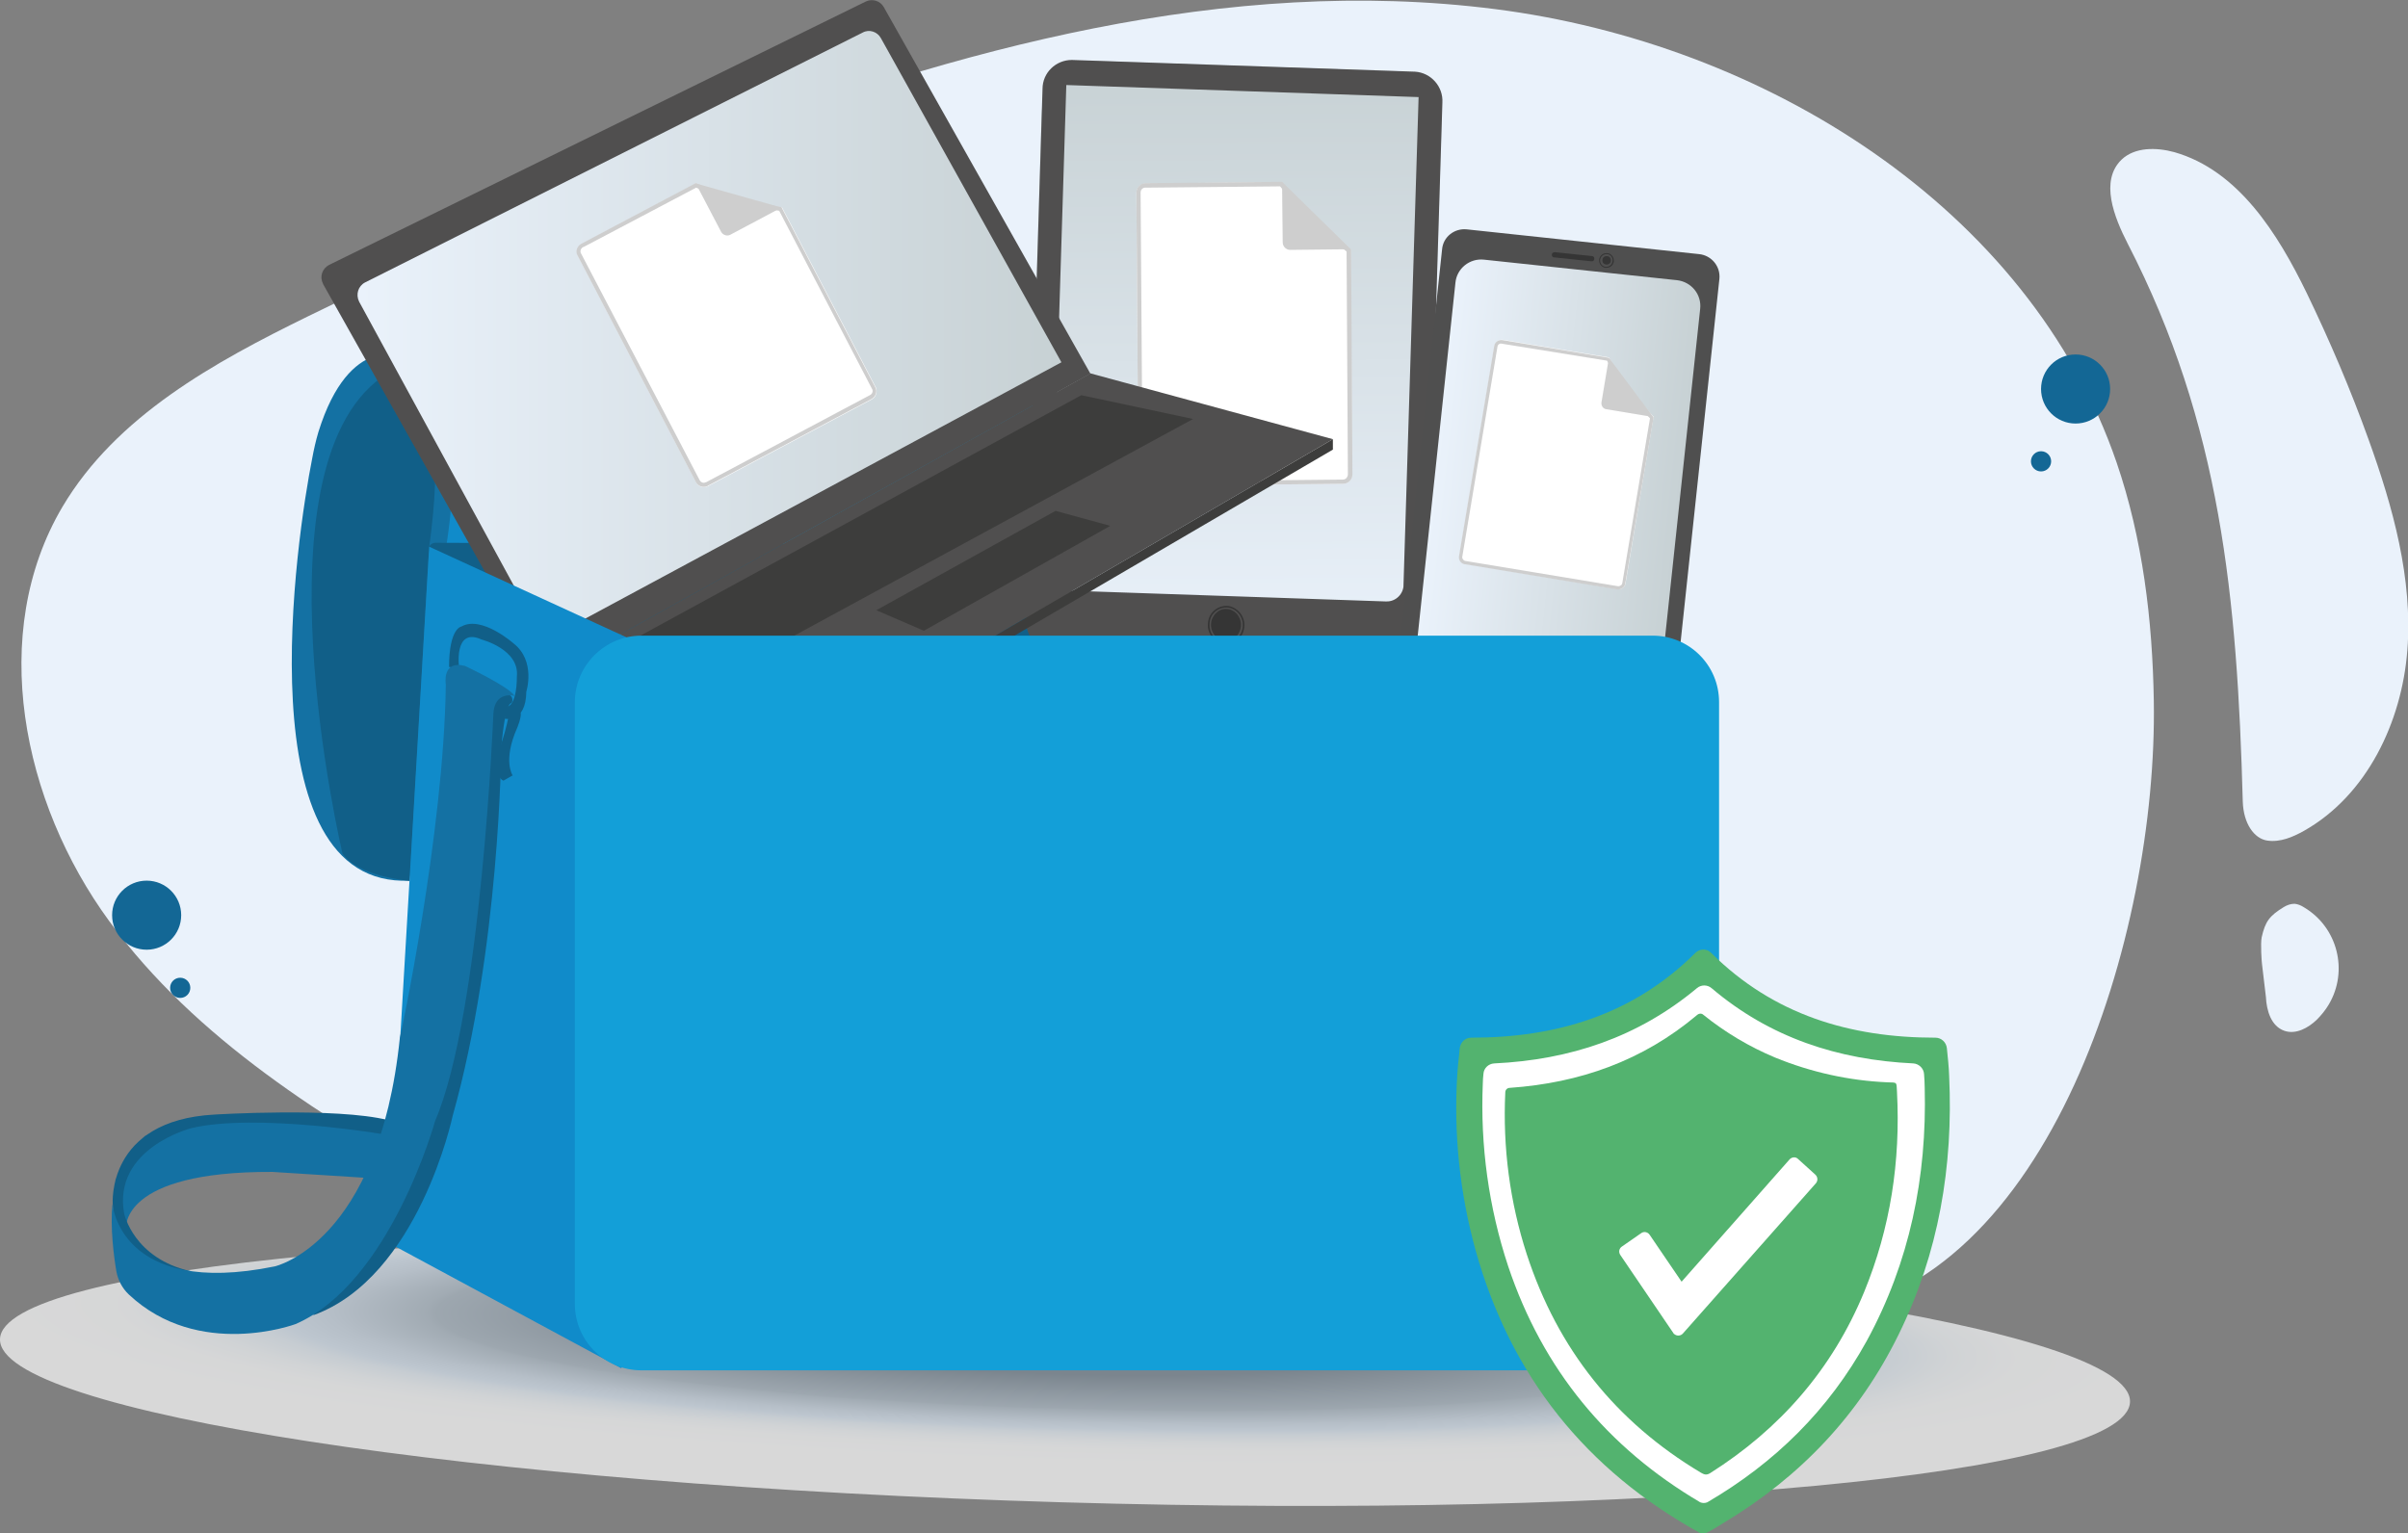 <?xml version="1.0" encoding="utf-8"?>
<!-- Generator: Adobe Illustrator 23.0.1, SVG Export Plug-In . SVG Version: 6.00 Build 0)  -->
<svg version="1.1" id="Livello_1" xmlns="http://www.w3.org/2000/svg" xmlns:xlink="http://www.w3.org/1999/xlink" x="0px" y="0px"
	 viewBox="0 0 738.9 470.6" style="enable-background:new 0 0 738.9 470.6;" xml:space="preserve">
<rect x="0" y="0" width="738.9" height="470.6" fill="#808080" stroke="none"/>
<style type="text/css">
	.st0{fill:#EAF2FB;}
	.st1{opacity:0.69;fill:url(#SVGID_1_);enable-background:new    ;}
	.st2{fill:#108BCA;}
	.st3{fill:#1471A3;}
	.st4{fill:#115F88;}
	.st5{fill:url(#SVGID_2_);}
	.st6{fill:#504F4F;}
	.st7{fill:#353535;}
	.st8{fill:#FFFFFF;}
	.st9{fill:#CECECE;}
	.st10{fill:#3D3D3C;}
	.st11{fill:url(#SVGID_3_);}
	.st12{fill:#4F4F4F;}
	.st13{fill:url(#SVGID_4_);}
	.st14{fill:#139FD8;}
	.st15{fill:#53B36F;}
	.st16{fill:#136795;}
</style>
<title>6_docs</title>
<g>
	<g>
		<g id="Livello_1-2">
			<path class="st0" d="M139.1,365.9c0,0,153.3,70.3,418.7,37.7c71.2-8.8,104.3-116.8,103.1-188.5c-0.4-24.8-3.4-49.7-11.4-73.1
				C622.6,63.5,541.1,13.3,458.8,2.8S293.7,15.1,216.1,44.5c-41.3,15.6-81.7,33.1-121.4,52.5c-29,14.2-59,30.7-75.5,58.5
				c-23,38.9-12.4,90.7,14.3,127.2S99.8,343.5,139.1,365.9"/>
			
				<radialGradient id="SVGID_1_" cx="-3342.228" cy="-5346.829" r="95.778" gradientTransform="matrix(3.42 0.1 1.000000e-02 -0.42 11810.981 -1502.896)" gradientUnits="userSpaceOnUse">
				<stop  offset="0.33" style="stop-color:#788794"/>
				<stop  offset="0.59" style="stop-color:#AAB8C4"/>
				<stop  offset="0.6" style="stop-color:#B0BECA"/>
				<stop  offset="0.69" style="stop-color:#CDDAE7"/>
				<stop  offset="0.74" style="stop-color:#D8E5F2"/>
				<stop  offset="0.77" style="stop-color:#E5EEF6"/>
				<stop  offset="0.83" style="stop-color:#F4F8FB"/>
				<stop  offset="0.89" style="stop-color:#FCFDFE"/>
				<stop  offset="1" style="stop-color:#FFFFFF"/>
			</radialGradient>
			<path class="st1" d="M653.6,430.3c-0.7,22.3-147.5,36.1-328,30.8S-0.7,433.3,0,411s147.5-36.1,328-30.8S654.3,408,653.6,430.3z"
				/>
			<path class="st2" d="M119.1,108.7c0,0,6.1-10.5,160.6,9c16.1,2,32.4,2,48.5,0c30.1-3.9,80.6-9.8,103.1-8.9
				c0,0,33.2,8.6,34.2,59.1l-302.6,24.4l-31.3-16.7"/>
			<path class="st3" d="M136.9,167.8c0,0,9.6-53.6-12.8-58.4c0,0-16.8-7.6-26.4,23.2c-0.8,2.7-1.4,5.4-1.9,8.1
				c-4.7,23.6-21.1,131.9,29.9,129.6L136.9,167.8z"/>
			<path class="st4" d="M105.1,262c0,0-28.8-121.6,14-147.5c0,0,20.7-5.2,12.6,53.4l-6,102.5C125.6,270.3,110.1,269.2,105.1,262z"/>
			<path class="st4" d="M465,167.8l-331.4-1.2c-1.2,0-2.1,1-2.1,2.1c0,0.7,0.3,1.3,0.9,1.7l62.3,26.1c0.4,0.2,5.7-1.4,6.1-1.4
				l315.1,12c1.9,0,7.4,3.9,6.1,2.6l-8-11.5c-0.1-0.1-5.6-0.6-1.2-1L466,168.1C465.7,167.9,465.4,167.8,465,167.8z"/>
			
				<linearGradient id="SVGID_2_" gradientUnits="userSpaceOnUse" x1="299.411" y1="402.952" x2="299.411" y2="587.126" gradientTransform="matrix(1 -4.537840e-03 -4.537840e-03 -1 81.957 606.975)">
				<stop  offset="0" style="stop-color:#EAF2FB"/>
				<stop  offset="1" style="stop-color:#C7D1D4"/>
			</linearGradient>
			<path class="st5" d="M315.7,162.4l3.9-127.1c0.3-9.5,7.8-16.9,16.8-16.6l93.1,3.2c7.4,0.3,13.1,6.7,12.9,14.4l-4,130.2
				c-0.6,20.6-17,36.7-36.6,36l-51.8-1.8C330.4,200.1,315.1,182.9,315.7,162.4z"/>
			<path class="st6" d="M430.7,179.4c0,2.9-2.4,5.3-5.3,5.2c-0.1,0-0.2,0-0.3,0l-102.7-3.5l0,0l4.8-155l108.1,3.7l0,0l-4.7,151.9
				 M437.7,190.3l4.9-158.8c0.3-4.9-3.5-9.2-8.4-9.5l-105.3-3.6c-4.9,0-9,3.9-9,8.9c0,0,0,0,0,0l-5,163c-0.3,5,3.5,9.2,8.5,9.5
				l101.2,3.5C431.6,203.6,437.5,197.7,437.7,190.3L437.7,190.3z"/>
			<path class="st7" d="M370.7,191c0.3-3.1,3.1-5.3,6.2-5c0,0,0,0,0.1,0c3.1,0.6,5.2,3.5,4.8,6.6c-0.3,3.1-3.1,5.3-6.2,5
				c0,0,0,0-0.1,0C372.3,197.1,370.2,194.1,370.7,191z M381.3,192.6c0.4-2.9-1.5-5.6-4.4-6.1c-2.8-0.3-5.4,1.7-5.7,4.5
				c0,0,0,0.1,0,0.1c-0.4,2.9,1.5,5.6,4.4,6.1C378.4,197.5,380.9,195.5,381.3,192.6C381.3,192.6,381.3,192.6,381.3,192.6
				L381.3,192.6z"/>
			<ellipse class="st7" cx="376.2" cy="191.8" rx="4.6" ry="4.9"/>
			<path class="st8" d="M412,148.5l-59.8,0.6c-1.6,0-2.9-1.3-2.9-2.8c0,0,0,0,0,0l-0.6-87.1c0-1.6,1.3-2.9,2.9-2.9l41.8-0.4
				l8.8,10.8l12.3,9.9l0.4,69C414.9,147.2,413.7,148.5,412,148.5C412.1,148.5,412.1,148.5,412,148.5z"/>
			<path class="st9" d="M392.8,57.2l8.4,10.3l0.1,0.1l0.1,0.1l11.8,9.5l0.4,68.4c0,0.4-0.2,0.8-0.4,1.1c-0.3,0.3-0.7,0.5-1.2,0.5
				l-59.8,0.6h-0.1c-0.8,0-1.5-0.7-1.5-1.5L350,59.1c0-0.9,0.7-1.6,1.6-1.5L392.8,57.2 M393.4,55.8l-41.8,0.4
				c-1.6,0-2.9,1.3-2.9,2.9l0.6,87.1c0,1.5,1.2,2.8,2.8,2.9h0.2l59.8-0.6c1.6,0,2.9-1.3,2.9-2.9c0,0,0,0,0,0l-0.4-69l-12.3-9.9
				L393.4,55.8L393.4,55.8z"/>
			<path class="st9" d="M393.4,55.8l0.2,18.6c0,1.3,1.1,2.3,2.3,2.3c0,0,0,0,0,0l18.6-0.2L393.4,55.8z"/>
			<polygon class="st6" points="231.9,237.9 409,134.8 334.6,114.6 166.9,207.7 			"/>
			<polygon class="st10" points="168.1,210 166.9,207.7 231.9,237.9 231.9,241.5 			"/>
			<path class="st6" d="M99.2,87.3l67.7,120.4l167.7-93L271.2,2.2c-1.1-2-3.6-2.7-5.6-1.7L101,81.3c-2.1,1.1-3,3.6-1.9,5.7
				C99.1,87.1,99.1,87.2,99.2,87.3z"/>
			
				<linearGradient id="SVGID_3_" gradientUnits="userSpaceOnUse" x1="109.669" y1="366.744" x2="325.65" y2="366.744" gradientTransform="matrix(1 0 0 -1 0 469.89)">
				<stop  offset="0" style="stop-color:#EAF2FB"/>
				<stop  offset="1" style="stop-color:#C7D1D4"/>
			</linearGradient>
			<path class="st11" d="M110.2,92.6l56.7,104.1l158.8-85.5l-55.4-99.5c-1.1-2-3.6-2.8-5.6-1.7L112,86.7
				C109.9,87.8,109.1,90.4,110.2,92.6C110.2,92.5,110.2,92.6,110.2,92.6z"/>
			<polygon class="st10" points="182.2,202.9 209.5,213.7 366.1,128.6 331.8,121.3 			"/>
			<polygon class="st10" points="268.9,187.3 283.5,193.6 340.7,161.4 323.9,156.8 			"/>
			<polyline class="st10" points="231.9,237.9 231.9,241.5 409,138 409,134.8 			"/>
			<path class="st8" d="M267.5,122.6l-50.2,26.6c-1.3,0.7-2.9,0.3-3.6-1c0,0,0,0,0,0l-36.4-69.7c-0.6-1.3-0.1-2.9,1.2-3.6l35.1-18.6
				l11.9,4.8l14.5,2.6l28.8,55.3C269.3,120.3,268.8,121.9,267.5,122.6z"/>
			<path class="st9" d="M213.6,57.6l11.4,4.6h0.1h0.1l13.9,2.5l28.5,54.7c0.2,0.3,0.2,0.7,0.1,1c-0.1,0.4-0.4,0.7-0.8,0.9L216.7,148
				c0,0-0.1,0-0.1,0c-0.7,0.4-1.5,0.1-1.9-0.6l-36.4-69.6c-0.4-0.7-0.1-1.6,0.7-2c0,0,0,0,0.1,0L213.6,57.6 M213.5,56.2l-35.1,18.6
				c-1.3,0.7-1.9,2.3-1.2,3.6l36.4,69.7c0.7,1.2,2.2,1.7,3.5,1.1l0.1-0.1l50.2-26.6c1.3-0.7,1.9-2.3,1.2-3.6l-28.8-55.3l-14.5-2.6
				L213.5,56.2L213.5,56.2z"/>
			<path class="st9" d="M213.5,56.3l7.8,14.9c0.6,1,1.9,1.4,2.9,0.8c0,0,0,0,0,0l15.6-8.3L213.5,56.3z"/>
			<polygon class="st2" points="131.7,167.8 194.6,196.7 190.7,420 119.1,381.4 			"/>
			<path class="st4" d="M140.9,205.2c0,0-1.9-12.9,6.9-8.9c0,0,11.7,3,10.8,11.4c0,0,0.2,9.5-3.6,9.3l-0.1,3.6c0,0,6.5,1.5,6.6-8.3
				c0,0,3-9.4-3.9-14.8c0,0-9.8-8.7-16-5.2c0,0-3.8,0.4-3.8,12.4L140.9,205.2z"/>
			<path class="st4" d="M157,215.8c0,0-2-0.9-3.2,14.1c0,0-0.4,61.1-14.9,112.6c0,0-10.4,49.5-42.8,61.2l22-37.9l22.4-110.5
				l4.9-43.9C145.4,211.3,159.2,211,157,215.8z"/>
			<path class="st4" d="M154.5,239.6l2.8-1.6c0,0-3.1-4.5,1.4-14.6c0,0,1.3-3.1,1.1-4.6l-1.8-0.4l-1.9,1.3c0,0-0.8,4.1-2,7.7
				C154,227.3,150.8,238.3,154.5,239.6z"/>
			<path class="st3" d="M38.7,377c0,0-2-17.5,44.9-17.3l39.4,2.5v-15.8l-17.6-3.2H67.7l-23.3,5.5l-9,13.5L38.7,377z"/>
			<path class="st4" d="M58.6,346.3c0,0-24.1,6.2-20.5,26.2c0,0,2.9,13.8,20.5,17.7H44.7c0,0-9.8-8.9-10.1-20.6
				c0,0-2.1-25.7,31.2-27.5c0,0,37.3-2.3,53.3,1.7l-0.7,4.5C118.4,348.2,78.4,341.5,58.6,346.3z"/>
			<path class="st3" d="M136.8,210.1c0,0-1.3-7.6,5.9-5.7c0,0,13.6,6.4,15.2,9.2c0,0-6.1-1.7-6.5,5.4c0,0-3.7,92.1-17.9,125.1
				c0,0-13.7,49.7-42.8,62.3c0,0-29.7,11.1-51.2-9.1c-2-1.9-3.3-4.4-3.8-7.1c-0.8-4.8-1.9-13.3-1.2-20.7c0,0,2.2,28.9,49.8,19.2
				c0,0,31.9-7,38.4-70.2C122.8,318.5,136.2,255.8,136.8,210.1z"/>
			<path class="st12" d="M450.1,70.4l71.3,7.6c3.8,0.4,6.6,3.8,6.2,7.6l-14.5,135.8c-0.4,3.8-3.8,6.6-7.6,6.2l-71.3-7.6
				c-3.8-0.4-6.6-3.8-6.2-7.6l14.5-135.8C442.8,72.7,446.3,70,450.1,70.4z"/>
			
				<linearGradient id="SVGID_4_" gradientUnits="userSpaceOnUse" x1="411.462" y1="314.179" x2="487.11" y2="314.179" gradientTransform="matrix(0.994 0.106 0.106 -0.994 -1.581 410.117)">
				<stop  offset="0" style="stop-color:#EAF2FB"/>
				<stop  offset="1" style="stop-color:#C7D1D4"/>
			</linearGradient>
			<path class="st13" d="M455.4,79.7l59.2,6.3c4.4,0.5,7.6,4.4,7.1,8.8l-11.6,108.6c-0.5,4.4-4.4,7.6-8.8,7.1l-59.2-6.3
				c-4.4-0.5-7.6-4.4-7.1-8.8l11.6-108.6C447,82.4,451,79.2,455.4,79.7z"/>
			<path class="st7" d="M477.1,77.4l11.4,1.2c0.5,0,0.8,0.5,0.7,0.9l0,0c0,0.5-0.5,0.8-0.9,0.7l-11.4-1.2c-0.5,0-0.8-0.5-0.7-0.9
				l0,0C476.2,77.7,476.6,77.4,477.1,77.4z"/>
			<ellipse class="st7" cx="493" cy="79.9" rx="1.3" ry="1.3"/>
			<path class="st7" d="M492.7,82.2c-1.2-0.1-2.1-1.2-2-2.5c0.1-1.2,1.2-2.1,2.5-2c1.2,0.1,2.1,1.2,2,2.5c0,0,0,0,0,0
				C495.1,81.4,494,82.3,492.7,82.2z M493.2,78c-1.1-0.1-2,0.6-2.2,1.7c0,0,0,0,0,0.1c-0.1,1.1,0.7,2,1.7,2.1c1.1,0.1,2-0.7,2.1-1.7
				C495,79.1,494.2,78.1,493.2,78L493.2,78z"/>
			<path class="st7" d="M470.4,220.5c-2.9-0.3-5-2.9-4.7-5.8c0.3-2.9,2.9-5,5.8-4.7c2.9,0.3,5,2.9,4.7,5.8c0,0,0,0,0,0
				C475.8,218.7,473.3,220.8,470.4,220.5z M471.5,210.5c-2.6-0.3-5,1.6-5.3,4.2c-0.3,2.6,1.6,5,4.2,5.3s5-1.6,5.3-4.2c0,0,0,0,0,0
				C476,213.2,474.1,210.8,471.5,210.5C471.5,210.5,471.5,210.5,471.5,210.5z"/>
			<ellipse class="st7" cx="470.9" cy="215.3" rx="4.3" ry="4.4"/>
			<path class="st8" d="M496.2,180.8l-46.5-7.7c-1.2-0.2-2.1-1.3-1.9-2.5l10.8-64.5c0.2-1.2,1.4-2,2.6-1.8c0,0,0,0,0,0l32.5,5.4
				l5.4,9.2l8.3,9l-8.6,51.1C498.6,180.3,497.5,181.1,496.2,180.8C496.3,180.8,496.3,180.8,496.2,180.8z"/>
			<path class="st9" d="M493.1,110.7l5.2,8.8v0.1l0.1,0.1l7.9,8.7l-8.5,50.6c-0.1,0.3-0.2,0.6-0.5,0.7c-0.3,0.2-0.7,0.3-1,0.2
				l-46.5-7.7h-0.1c-0.6-0.1-1.1-0.7-1-1.3l10.8-64.5c0.1-0.7,0.8-1.1,1.4-0.9L493.1,110.7 M493.6,109.8l-32.5-5.4
				c-1.2-0.2-2.4,0.5-2.6,1.8c0,0,0,0,0,0l-10.8,64.5c-0.2,1.2,0.6,2.3,1.8,2.5h0.1l46.5,7.7c1.2,0.2,2.4-0.5,2.6-1.7c0,0,0,0,0,0
				l8.7-51.1l-8.3-9L493.6,109.8L493.6,109.8z"/>
			<path class="st9" d="M493.7,109.8l-2.3,13.8c-0.1,1,0.6,1.9,1.5,2l14.4,2.4L493.7,109.8z"/>
			<path class="st14" d="M196.8,195.1h310.3c11.3,0,20.4,9.1,20.4,20.4v184.7c0,11.3-9.1,20.4-20.4,20.4H196.8
				c-11.3,0-20.4-9.1-20.4-20.4V215.5C176.4,204.3,185.6,195.1,196.8,195.1z"/>
			<path class="st8" d="M521.6,298c0.7-0.6,1.6-0.6,2.3,0c7.9,6.6,16.7,12,26.1,16c13,5.6,26.9,8.8,41,9.6c3.7,0.2,3.3-0.2,3.4,3.6
				c1,25.3-3,49.8-13,73.1c-12,28.1-31.4,49.7-57.3,65.5c-1.4,0.9-2.3,0.4-3.4-0.3c-30.9-19-51.8-45.9-62.5-80.8
				c-5.9-19.2-8.3-39.2-7.2-59.2l0,0c0.1-0.9,0.8-1.6,1.7-1.7C478.2,322.2,501.4,314.4,521.6,298z"/>
			<path class="st15" d="M451.4,318.5c26.2,0,49.7-7,68.8-26c1.4-1.4,3.6-1.4,4.9,0c0,0,0,0,0,0c19.1,19,42.6,26,68.8,26
				c1.8,0,3.3,1.4,3.5,3.2c0.3,2.9,0.6,5.7,0.7,8.5c1.3,27.8-3.2,54.4-15.5,79.4c-12.1,24.7-30.2,43.7-53.5,57.7
				c-1.8,1.1-3.5,2.2-5.3,3.1c-0.7,0.3-1.5,0.4-2.2,0.1c-34.8-19.2-58-48-68.8-86.7c-4.9-17.7-6.8-36.1-5.6-54.4
				c0.1-1.8,0.3-3.5,0.5-5.3c0.1-0.7,0.1-1.5,0.2-2.2C448.1,319.9,449.6,318.5,451.4,318.5z M458.5,326.4c-1.8,0.1-3.2,1.5-3.3,3.2
				c-0.1,1-0.2,2-0.2,3c-0.8,19,1.8,38,7.8,56.1c10.6,31.6,30.4,55.6,58.9,72.4c0.7,0.3,1.5,0.3,2.2,0
				c20.7-12.1,37.2-28.3,48.9-49.5c13.2-24.2,18.5-50.3,17.8-77.7c0-1.4-0.1-2.8-0.2-4.2c-0.1-1.8-1.6-3.2-3.3-3.3
				c-23.1-1.1-44-7.9-61.9-23.1c-1.3-1.1-3.2-1.1-4.5,0C502.6,318.4,481.7,325.3,458.5,326.4z"/>
			<path class="st15" d="M520.8,311.5c0.6-0.5,1.4-0.5,1.9,0c6.7,5.4,14.1,9.8,22,13.1c11,4.5,22.7,7.1,34.5,7.6
				c3.1,0.1,2.7-0.2,2.9,3c1.1,21.2-2,41.7-10.1,61.4c-9.8,23.7-25.8,42-47.3,55.6c-1.2,0.7-1.9,0.3-2.8-0.2
				c-26.1-15.6-43.9-37.9-53.4-67c-5.2-16-7.4-32.8-6.6-49.7l0,0c0-0.8,0.6-1.4,1.4-1.4C484.7,332.4,504.1,325.6,520.8,311.5z"/>
			<path class="st8" d="M513.5,409.2l-16.3-24c-0.6-0.9-0.4-2,0.5-2.6l5.9-4.1c0.8-0.6,2-0.4,2.6,0.5c0,0,0,0,0,0l9.8,14.4
				l33.1-37.5c0.7-0.8,1.9-0.9,2.6-0.2c0,0,0,0,0,0l5.3,4.8c0.8,0.7,0.9,1.9,0.2,2.7l-40.8,46.1c-0.7,0.8-1.9,0.8-2.6,0.2
				C513.7,409.5,513.6,409.4,513.5,409.2z"/>
			<path class="st0" d="M688.2,246c-1.7-62.3-6.7-115.7-35.3-171.2c-4.2-8.2-8.6-19.3-1.9-25.8c4.1-3.9,10.7-3.8,16.2-2.3
				c19.6,5.6,31.7,24.9,40.6,43.2c7.1,14.7,13.5,29.7,19,45c7.5,20.8,13.6,42.7,11.9,64.7S726.3,244.1,707,255
				c-3.4,1.9-7.3,3.6-11.3,3S688.4,252.8,688.2,246z"/>
			<path class="st0" d="M694.1,295.9c-0.1-0.7-0.5-6.2-0.1-8.2c1.1-4.9,2.4-6.6,6.8-9.3c1-0.6,2.1-1,3.3-1c1,0.1,2,0.5,2.9,1.1
				c10.3,6.1,13.7,19.5,7.6,29.8c-1,1.7-2.3,3.3-3.7,4.7c-2.6,2.5-6.4,4.6-9.9,3.4c-4.1-1.4-5.5-6.2-5.7-10.4L694.1,295.9z"/>
			<circle class="st16" cx="636.9" cy="119.4" r="10.6"/>
			<circle class="st16" cx="626.3" cy="141.6" r="3.1"/>
			<circle class="st16" cx="45" cy="280.9" r="10.6"/>
			<circle class="st16" cx="55.3" cy="303.2" r="3.1"/>
		</g>
	</g>
</g>
</svg>
